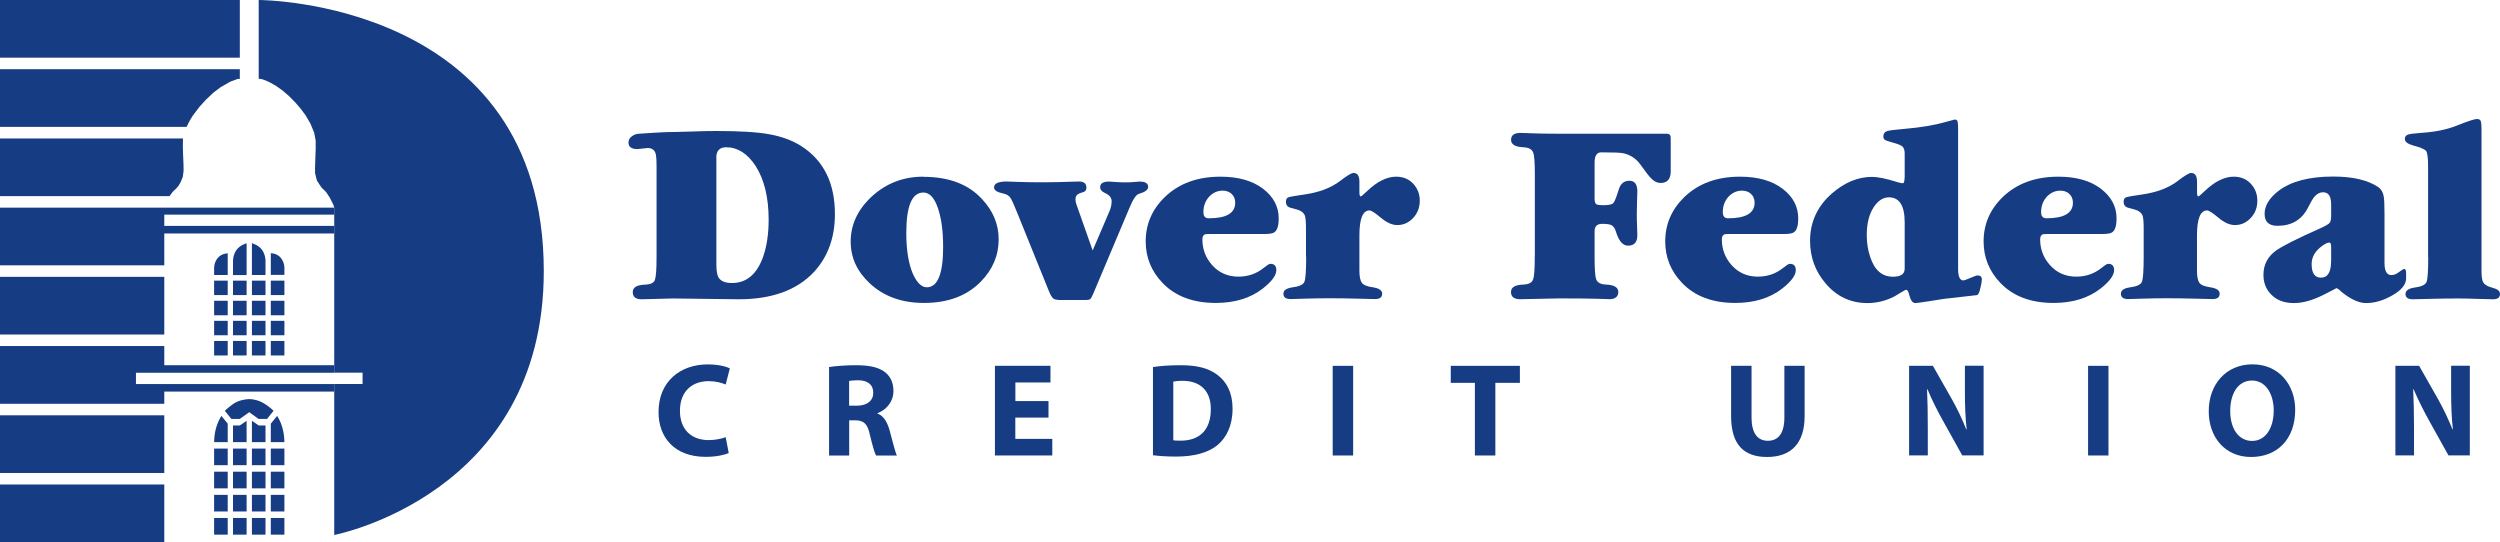 <svg width="332" height="72" viewBox="0 0 332 72" fill="none" xmlns="http://www.w3.org/2000/svg">
<g clip-path="url(#clip0_333_78)">
<path d="M87.191 34.119V22.095C87.191 21.204 87.146 20.61 87.046 20.331C86.884 19.881 86.541 19.656 86.017 19.656C85.945 19.656 85.71 19.674 85.313 19.728C84.907 19.773 84.681 19.8 84.636 19.8C83.86 19.8 83.463 19.503 83.463 18.918C83.463 18.594 83.616 18.306 83.923 18.09C84.23 17.865 84.564 17.757 84.916 17.757C84.889 17.757 85.34 17.73 86.261 17.667C87.182 17.604 87.976 17.568 88.635 17.541C89.041 17.541 90.079 17.523 91.758 17.469C93.013 17.415 94.159 17.397 95.198 17.397C98.267 17.397 100.614 17.541 102.221 17.838C103.827 18.135 105.208 18.648 106.373 19.377C109.379 21.285 110.877 24.3 110.877 28.431C110.877 31.545 109.948 34.11 108.079 36.135C105.813 38.538 102.491 39.744 98.113 39.744C97.644 39.744 96.163 39.726 93.681 39.69C91.199 39.654 89.754 39.636 89.357 39.636C89.141 39.636 88.445 39.654 87.263 39.69C86.08 39.726 85.394 39.744 85.205 39.744C84.428 39.744 84.031 39.429 84.031 38.79C84.031 38.151 84.573 37.845 85.665 37.8C86.396 37.773 86.839 37.566 86.974 37.161C87.118 36.765 87.191 35.748 87.191 34.119ZM95.134 20.934V35.037C95.134 35.91 95.225 36.513 95.414 36.846C95.721 37.341 96.326 37.584 97.22 37.584C99.133 37.584 100.505 36.423 101.336 34.119C101.832 32.706 102.076 31.059 102.076 29.169C102.076 26.226 101.498 23.841 100.343 22.032C99.251 20.385 97.951 19.557 96.443 19.557C95.568 19.557 95.125 20.016 95.125 20.934H95.134Z" fill="#163C84"/>
<path d="M122.621 23.481C126.024 23.481 128.642 24.48 130.457 26.487C131.901 28.044 132.623 29.808 132.623 31.788C132.623 33.93 131.82 35.82 130.213 37.44C128.371 39.303 125.862 40.23 122.694 40.23C119.76 40.23 117.377 39.366 115.526 37.647C113.82 36.072 112.972 34.218 112.972 32.094C112.972 29.808 113.919 27.801 115.806 26.064C117.702 24.336 119.967 23.463 122.612 23.463V23.481H122.621ZM122.621 25.569C121.105 25.569 120.356 27.36 120.356 30.942C120.356 33.21 120.653 35.019 121.24 36.387C121.782 37.566 122.396 38.151 123.082 38.151C124.526 38.151 125.248 36.36 125.248 32.778C125.248 30.681 125.013 28.953 124.544 27.603C124.075 26.244 123.434 25.569 122.63 25.569H122.621Z" fill="#163C84"/>
<path d="M142.977 27.225L145.107 33.264L147.346 28.035C147.536 27.585 147.626 27.153 147.626 26.73C147.626 26.253 147.328 25.893 146.741 25.632C146.317 25.443 146.1 25.182 146.1 24.849C146.1 24.354 146.497 24.111 147.301 24.111C147.346 24.111 147.608 24.129 148.077 24.165C148.556 24.201 149.034 24.219 149.53 24.219C149.928 24.219 150.316 24.201 150.677 24.165C151.047 24.129 151.264 24.111 151.336 24.111C152.094 24.111 152.473 24.345 152.473 24.822C152.473 25.2 152.076 25.506 151.264 25.74C150.885 25.83 150.46 26.46 149.991 27.612L145.17 39.033C145.008 39.411 144.873 39.645 144.782 39.717C144.692 39.798 144.484 39.843 144.178 39.843H140.883C140.359 39.843 140.016 39.771 139.854 39.627C139.691 39.483 139.502 39.159 139.285 38.637L135.096 28.278C134.645 27.144 134.329 26.46 134.14 26.208C133.95 25.956 133.643 25.785 133.219 25.695C132.415 25.533 132.009 25.263 132.009 24.885C132.009 24.363 132.578 24.102 133.715 24.102C133.643 24.102 134.131 24.12 135.169 24.156C136.207 24.192 137.308 24.21 138.463 24.21C139.619 24.21 141.28 24.174 143.284 24.102C143.943 24.102 144.277 24.372 144.277 24.921C144.277 25.2 144.168 25.389 143.961 25.47C143.744 25.551 143.537 25.632 143.32 25.695C142.986 25.839 142.823 26.082 142.823 26.433C142.823 26.694 142.869 26.955 142.968 27.216H142.977V27.225Z" fill="#163C84"/>
<path d="M168.117 31.077H160.877C160.408 31.077 160.119 31.077 160.029 31.113C159.794 31.203 159.677 31.437 159.677 31.788C159.677 33.084 160.101 34.218 160.949 35.181C161.87 36.225 163.044 36.738 164.461 36.738C165.743 36.738 166.862 36.351 167.828 35.568L168.081 35.388C168.361 35.154 168.577 35.037 168.713 35.037C169.236 35.037 169.498 35.316 169.498 35.883C169.498 36.567 168.893 37.377 167.693 38.322C166.059 39.591 163.983 40.23 161.446 40.23C158.449 40.23 156.093 39.348 154.387 37.575C152.897 36.018 152.148 34.182 152.148 32.058C152.148 29.772 152.997 27.801 154.703 26.154C156.571 24.363 159.027 23.463 162.078 23.463C164.443 23.463 166.32 23.994 167.72 25.056C169.11 26.118 169.814 27.432 169.814 29.016C169.814 29.934 169.633 30.537 169.281 30.816C169.092 30.978 168.704 31.068 168.108 31.068H168.117V31.077ZM160.525 28.989C162.872 28.989 164.037 28.296 164.037 26.919C164.037 26.397 163.847 25.983 163.468 25.668C163.161 25.434 162.791 25.317 162.367 25.317C161.735 25.317 161.157 25.551 160.661 26.028C160.092 26.604 159.812 27.315 159.812 28.17C159.812 28.719 160.047 28.989 160.516 28.989H160.525Z" fill="#163C84"/>
<path d="M173.434 34.083V30.438C173.434 29.52 173.389 28.917 173.289 28.638C173.127 28.242 172.775 27.963 172.224 27.819C171.61 27.675 171.231 27.558 171.087 27.468C170.879 27.324 170.771 27.099 170.771 26.793C170.771 26.487 170.879 26.289 171.096 26.208C171.312 26.127 171.998 26.001 173.163 25.839C175.158 25.56 176.756 24.957 177.965 24.03C178.886 23.319 179.482 22.968 179.743 22.968C180.267 22.968 180.529 23.355 180.529 24.138V25.551C180.529 25.902 180.583 26.082 180.709 26.082C180.782 26.082 181.061 25.848 181.558 25.371C182.903 24.093 184.185 23.463 185.403 23.463C186.342 23.463 187.1 23.778 187.678 24.399C188.256 25.029 188.545 25.776 188.545 26.64C188.545 27.558 188.247 28.332 187.66 28.953C187.064 29.583 186.369 29.889 185.566 29.889C184.88 29.889 184.149 29.565 183.381 28.917C182.614 28.269 182.109 27.945 181.874 27.945C180.971 27.945 180.529 29.052 180.529 31.266V35.937C180.529 36.693 180.628 37.224 180.836 37.53C181.034 37.836 181.54 38.052 182.343 38.16C183.147 38.286 183.553 38.565 183.553 39.006C183.553 39.483 183.237 39.717 182.596 39.717C182.452 39.717 181.702 39.699 180.348 39.663C178.985 39.627 177.73 39.609 176.575 39.609C175.42 39.609 174.336 39.627 173.199 39.663C172.062 39.699 171.466 39.717 171.394 39.717C170.753 39.717 170.437 39.483 170.437 39.006C170.437 38.556 170.834 38.277 171.646 38.16C172.54 38.043 173.073 37.8 173.226 37.422C173.379 37.044 173.461 35.928 173.461 34.065L173.434 34.083Z" fill="#163C84"/>
<path d="M203.827 34.02V23.202C203.827 21.6 203.755 20.619 203.611 20.268C203.448 19.818 203.006 19.584 202.302 19.557C201.218 19.512 200.668 19.179 200.668 18.567C200.668 17.955 201.092 17.649 201.941 17.649C201.968 17.649 202.473 17.667 203.466 17.703C204.459 17.739 205.533 17.757 206.698 17.757H221.303C221.592 17.757 221.764 17.847 221.836 18.036C221.863 18.081 221.872 18.306 221.872 18.711V22.743C221.872 23.778 221.421 24.3 220.527 24.3C220.103 24.3 219.696 24.111 219.317 23.733C219.056 23.499 218.559 22.86 217.828 21.825C217.232 21.024 216.465 20.529 215.517 20.34C215.138 20.268 214.181 20.232 212.646 20.232C212.06 20.232 211.762 20.682 211.762 21.573V26.379C211.762 26.784 211.843 27.027 211.988 27.117C212.141 27.216 212.439 27.252 212.863 27.252C213.594 27.252 214.046 27.171 214.226 26.991C214.407 26.811 214.65 26.217 214.957 25.209C215.192 24.408 215.661 24.003 216.375 24.003C217.088 24.003 217.44 24.471 217.44 25.416C217.44 25.506 217.422 25.92 217.404 26.631C217.377 27.351 217.368 27.918 217.368 28.35C217.368 28.872 217.368 29.448 217.404 30.096C217.422 30.744 217.44 31.131 217.44 31.248C217.44 32.166 217.025 32.625 216.203 32.625C215.517 32.625 214.984 32.013 214.605 30.789C214.461 30.294 214.235 29.988 213.928 29.871C213.739 29.781 213.351 29.727 212.755 29.727C212.087 29.727 211.762 30.06 211.762 30.717V34.146C211.762 35.748 211.834 36.729 211.969 37.08C212.132 37.53 212.574 37.764 213.278 37.791C214.371 37.836 214.912 38.169 214.912 38.781C214.912 39.393 214.497 39.735 213.676 39.735C213.91 39.735 213.423 39.717 212.222 39.681C211.013 39.645 209.316 39.627 207.113 39.627C206.644 39.627 205.777 39.645 204.522 39.681C203.268 39.717 202.392 39.735 201.895 39.735C201.065 39.735 200.659 39.42 200.659 38.781C200.659 38.142 201.2 37.836 202.293 37.791C203.024 37.764 203.466 37.53 203.602 37.08C203.746 36.729 203.818 35.703 203.818 34.002V34.02H203.827Z" fill="#163C84"/>
<path d="M237.091 31.077H229.861C229.391 31.077 229.102 31.077 229.012 31.113C228.777 31.203 228.66 31.437 228.66 31.788C228.66 33.084 229.084 34.218 229.933 35.181C230.854 36.225 232.027 36.738 233.444 36.738C234.717 36.738 235.846 36.351 236.811 35.568L237.064 35.388C237.344 35.154 237.561 35.037 237.696 35.037C238.22 35.037 238.481 35.316 238.481 35.883C238.481 36.567 237.877 37.377 236.676 38.322C235.042 39.591 232.966 40.23 230.438 40.23C227.432 40.23 225.086 39.348 223.379 37.575C221.89 36.018 221.141 34.182 221.141 32.058C221.141 29.772 221.998 27.801 223.695 26.154C225.564 24.363 228.019 23.463 231.07 23.463C233.435 23.463 235.313 23.994 236.712 25.056C238.111 26.118 238.806 27.432 238.806 29.016C238.806 29.934 238.635 30.537 238.274 30.816C238.084 30.978 237.696 31.068 237.1 31.068H237.091V31.077ZM229.5 28.989C231.847 28.989 233.011 28.296 233.011 26.919C233.011 26.397 232.822 25.983 232.442 25.668C232.136 25.434 231.765 25.317 231.341 25.317C230.7 25.317 230.132 25.551 229.635 26.028C229.066 26.604 228.787 27.315 228.787 28.17C228.787 28.719 229.021 28.989 229.491 28.989H229.5Z" fill="#163C84"/>
<path d="M252.942 23.616V20.403C252.942 19.998 252.861 19.71 252.699 19.512C252.536 19.323 252.139 19.152 251.525 18.981C250.911 18.81 250.541 18.693 250.424 18.63C250.207 18.54 250.108 18.369 250.108 18.135C250.108 17.757 250.28 17.514 250.641 17.397C250.875 17.325 251.625 17.226 252.87 17.118C255.091 16.929 256.923 16.623 258.368 16.2C258.395 16.2 258.593 16.146 258.972 16.038C259.352 15.93 259.55 15.876 259.577 15.876C259.794 15.876 259.92 15.957 259.965 16.128C260.011 16.299 260.038 16.659 260.038 17.226V35.721C260.038 36.738 260.272 37.242 260.742 37.242C260.832 37.242 261.148 37.134 261.662 36.909C262.186 36.684 262.502 36.576 262.619 36.576C262.998 36.576 263.188 36.756 263.188 37.107C263.188 37.341 263.134 37.71 263.007 38.205C262.872 38.844 262.701 39.177 262.511 39.195C261.256 39.339 259.803 39.501 258.151 39.69C258.007 39.717 257.348 39.816 256.165 40.005C255.1 40.167 254.504 40.248 254.36 40.248C254.008 40.248 253.746 39.915 253.574 39.258C253.457 38.736 253.313 38.484 253.15 38.484C253.078 38.484 252.825 38.61 252.401 38.871L251.579 39.366C250.424 39.96 249.232 40.248 248.005 40.248C245.757 40.248 243.907 39.375 242.435 37.629C241.063 36.027 240.377 34.146 240.377 31.977C240.377 29.475 241.352 27.378 243.284 25.686C244.963 24.228 246.732 23.49 248.601 23.49C249.377 23.49 250.478 23.715 251.904 24.165C252.284 24.282 252.536 24.336 252.681 24.336C252.843 24.336 252.924 24.102 252.924 23.625H252.942V23.616ZM252.942 35.676V29.529C252.942 27.315 252.247 26.208 250.848 26.208C250.045 26.208 249.35 26.676 248.772 27.603C248.194 28.53 247.905 29.736 247.905 31.23C247.905 32.265 248.059 33.237 248.366 34.128C248.935 35.874 249.937 36.747 251.381 36.747C252.419 36.747 252.942 36.396 252.942 35.685V35.676Z" fill="#163C84"/>
<path d="M279.364 31.077H272.134C271.664 31.077 271.375 31.077 271.285 31.113C271.05 31.203 270.933 31.437 270.933 31.788C270.933 33.084 271.357 34.218 272.215 35.181C273.136 36.225 274.309 36.738 275.726 36.738C276.999 36.738 278.128 36.351 279.093 35.568L279.337 35.388C279.617 35.154 279.834 35.037 279.978 35.037C280.493 35.037 280.754 35.316 280.754 35.883C280.754 36.567 280.15 37.377 278.949 38.322C277.315 39.591 275.239 40.23 272.711 40.23C269.705 40.23 267.358 39.348 265.652 37.575C264.163 36.018 263.423 34.182 263.423 32.058C263.423 29.772 264.271 27.801 265.977 26.154C267.846 24.363 270.301 23.463 273.352 23.463C275.717 23.463 277.595 23.994 278.985 25.056C280.384 26.118 281.079 27.432 281.079 29.016C281.079 29.934 280.899 30.537 280.547 30.816C280.357 30.978 279.969 31.068 279.373 31.068L279.364 31.077ZM271.773 28.989C274.111 28.989 275.284 28.296 275.284 26.919C275.284 26.397 275.094 25.983 274.715 25.668C274.408 25.434 274.038 25.317 273.614 25.317C272.973 25.317 272.414 25.551 271.908 26.028C271.339 26.604 271.059 27.315 271.059 28.17C271.059 28.719 271.294 28.989 271.773 28.989Z" fill="#163C84"/>
<path d="M284.681 34.083V30.438C284.681 29.52 284.636 28.917 284.537 28.638C284.374 28.242 284.013 27.963 283.471 27.819C282.858 27.675 282.478 27.558 282.334 27.468C282.126 27.324 282.018 27.099 282.018 26.793C282.018 26.487 282.126 26.289 282.334 26.208C282.551 26.127 283.237 26.001 284.401 25.839C286.396 25.56 288.003 24.957 289.204 24.03C290.124 23.319 290.72 22.968 290.982 22.968C291.505 22.968 291.767 23.355 291.767 24.138V25.551C291.767 25.902 291.83 26.082 291.939 26.082C292.011 26.082 292.291 25.848 292.787 25.371C294.123 24.093 295.414 23.463 296.633 23.463C297.571 23.463 298.33 23.778 298.907 24.399C299.485 25.029 299.774 25.776 299.774 26.64C299.774 27.558 299.485 28.332 298.889 28.953C298.303 29.583 297.599 29.889 296.795 29.889C296.109 29.889 295.387 29.565 294.611 28.917C293.843 28.269 293.338 27.945 293.103 27.945C292.209 27.945 291.758 29.052 291.758 31.266V35.937C291.758 36.693 291.857 37.224 292.056 37.53C292.255 37.836 292.76 38.052 293.564 38.16C294.367 38.286 294.773 38.565 294.773 39.006C294.773 39.483 294.457 39.717 293.816 39.717C293.672 39.717 292.923 39.699 291.569 39.663C290.206 39.627 288.951 39.609 287.786 39.609C286.622 39.609 285.548 39.627 284.419 39.663C283.282 39.699 282.686 39.717 282.614 39.717C281.973 39.717 281.657 39.483 281.657 39.006C281.657 38.556 282.054 38.277 282.867 38.16C283.769 38.043 284.293 37.8 284.446 37.422C284.6 37.044 284.681 35.928 284.681 34.065V34.083Z" fill="#163C84"/>
<path d="M309.577 28.863V27.162C309.577 26.073 309.225 25.533 308.512 25.533C308.088 25.533 307.709 25.722 307.375 26.1C307.158 26.343 306.869 26.838 306.49 27.594C305.678 29.187 304.333 29.988 302.446 29.988C301.309 29.988 300.74 29.457 300.74 28.395C300.74 27.333 301.354 26.298 302.581 25.353C304.233 24.084 306.662 23.445 309.848 23.445C312.475 23.445 314.47 23.922 315.842 24.858C316.221 25.119 316.456 25.524 316.555 26.064C316.627 26.442 316.663 27.234 316.663 28.431V34.938C316.663 36 316.97 36.531 317.584 36.531C317.909 36.531 318.252 36.396 318.595 36.126C318.938 35.856 319.173 35.721 319.29 35.721C319.453 35.721 319.534 35.919 319.534 36.324V36.963C319.534 37.764 318.938 38.511 317.738 39.204C316.546 39.897 315.372 40.248 314.208 40.248C313.26 40.248 312.159 39.744 310.913 38.727C310.606 38.421 310.39 38.268 310.272 38.268C310.29 38.268 309.731 38.565 308.566 39.15C307.122 39.879 305.813 40.248 304.63 40.248C303.358 40.248 302.347 39.87 301.616 39.114C300.929 38.43 300.586 37.557 300.586 36.495C300.586 35.172 301.128 34.11 302.211 33.309C302.997 32.724 305.001 31.707 308.241 30.267C308.855 29.988 309.234 29.763 309.361 29.61C309.487 29.457 309.559 29.214 309.559 28.881L309.577 28.863ZM309.577 34.686V32.778C309.577 32.4 309.496 32.211 309.333 32.211C309.045 32.211 308.638 32.436 308.088 32.886C307.357 33.498 306.986 34.227 306.986 35.073C306.986 36.279 307.402 36.873 308.223 36.873C309.117 36.873 309.568 36.144 309.568 34.686H309.577Z" fill="#163C84"/>
<path d="M322.45 34.119V22.068C322.45 20.961 322.359 20.286 322.188 20.052C322.007 19.818 321.457 19.584 320.536 19.341C319.751 19.125 319.362 18.837 319.362 18.459C319.362 18.153 319.516 17.955 319.823 17.856C320.057 17.784 320.653 17.712 321.592 17.64C323.388 17.523 324.941 17.208 326.241 16.686C327.703 16.101 328.606 15.804 328.94 15.804C329.202 15.804 329.364 15.894 329.436 16.065C329.509 16.245 329.545 16.605 329.545 17.145V35.991C329.545 36.72 329.617 37.215 329.761 37.476C329.951 37.809 330.366 38.052 331.025 38.223C331.675 38.385 332 38.655 332 39.033C332 39.51 331.693 39.744 331.079 39.744C330.772 39.744 330.086 39.726 329.003 39.69C327.929 39.654 327.062 39.636 326.394 39.636C325.311 39.636 324.065 39.654 322.675 39.69C321.285 39.726 320.518 39.744 320.409 39.744C319.769 39.744 319.453 39.51 319.453 39.033C319.453 38.583 319.859 38.304 320.662 38.187C321.556 38.07 322.088 37.827 322.242 37.449C322.395 37.071 322.468 35.964 322.468 34.128H322.45V34.119Z" fill="#163C84"/>
<path d="M96.777 60.156C96.281 60.399 95.162 60.669 93.708 60.669C89.583 60.669 87.453 58.104 87.453 54.72C87.453 50.652 90.359 48.393 93.979 48.393C95.378 48.393 96.443 48.672 96.922 48.924L96.371 51.066C95.82 50.832 95.062 50.616 94.105 50.616C91.966 50.616 90.296 51.912 90.296 54.558C90.296 56.943 91.713 58.446 94.123 58.446C94.936 58.446 95.847 58.266 96.371 58.059L96.777 60.165V60.156Z" fill="#163C84"/>
<path d="M110.083 48.744C110.95 48.609 112.24 48.501 113.685 48.501C115.454 48.501 116.7 48.771 117.548 49.437C118.261 50.004 118.649 50.832 118.649 51.93C118.649 53.451 117.566 54.495 116.537 54.864V54.918C117.368 55.251 117.828 56.052 118.135 57.141C118.505 58.482 118.875 60.039 119.11 60.498H116.348C116.149 60.165 115.869 59.193 115.517 57.726C115.201 56.241 114.687 55.836 113.585 55.818H112.773V60.498H110.101V48.753H110.083V48.744ZM112.755 53.874H113.82C115.165 53.874 115.968 53.199 115.968 52.164C115.968 51.066 115.228 50.517 113.983 50.499C113.324 50.499 112.953 50.553 112.764 50.589V53.874H112.755Z" fill="#163C84"/>
<path d="M139.231 55.458H134.835V58.284H139.745V60.489H132.127V48.582H139.502V50.787H134.844V53.262H139.24V55.449L139.231 55.458Z" fill="#163C84"/>
<path d="M153.114 48.744C154.107 48.582 155.398 48.501 156.77 48.501C159.036 48.501 160.507 48.906 161.663 49.779C162.908 50.697 163.685 52.164 163.685 54.27C163.685 56.547 162.854 58.122 161.699 59.094C160.444 60.138 158.53 60.633 156.183 60.633C154.784 60.633 153.791 60.543 153.114 60.453V48.753V48.744ZM155.822 58.464C156.057 58.518 156.427 58.518 156.761 58.518C159.207 58.536 160.796 57.186 160.796 54.351C160.814 51.876 159.361 50.571 157.041 50.571C156.436 50.571 156.048 50.625 155.813 50.679V58.473H155.822V58.464Z" fill="#163C84"/>
<path d="M179.698 48.582V60.489H176.981V48.582H179.698Z" fill="#163C84"/>
<path d="M195.865 50.841H192.661V48.582H201.841V50.841H198.583V60.489H195.865V50.841Z" fill="#163C84"/>
<path d="M232.605 48.582V55.44C232.605 57.492 233.381 58.536 234.771 58.536C236.161 58.536 236.965 57.546 236.965 55.44V48.582H239.655V55.26C239.655 58.932 237.795 60.687 234.672 60.687C231.549 60.687 229.888 59.022 229.888 55.224V48.582H232.605Z" fill="#163C84"/>
<path d="M253.529 60.489V48.582H256.689L259.171 52.947C259.884 54.198 260.588 55.683 261.121 57.024H261.175C260.994 55.449 260.94 53.838 260.94 52.056V48.573H263.423V60.48H260.588L258.034 55.89C257.321 54.621 256.544 53.082 255.967 51.687L255.912 51.705C255.985 53.28 256.012 54.954 256.012 56.898V60.48H253.529V60.489Z" fill="#163C84"/>
<path d="M280.005 48.582V60.489H277.297V48.582H280.005Z" fill="#163C84"/>
<path d="M304.802 54.414C304.802 58.32 302.428 60.687 298.935 60.687C295.441 60.687 293.32 58.014 293.32 54.621C293.32 51.057 295.604 48.384 299.133 48.384C302.663 48.384 304.802 51.129 304.802 54.405V54.414ZM296.172 54.576C296.172 56.907 297.274 58.554 299.079 58.554C300.884 58.554 301.949 56.826 301.949 54.513C301.949 52.371 300.92 50.535 299.061 50.535C297.201 50.535 296.172 52.272 296.172 54.585V54.576Z" fill="#163C84"/>
<path d="M318.108 60.489V48.582H321.258L323.74 52.947C324.445 54.198 325.158 55.683 325.69 57.024H325.744C325.564 55.449 325.51 53.838 325.51 52.056V48.573H327.992V60.48H325.158L322.603 55.89C321.899 54.621 321.114 53.082 320.527 51.687L320.473 51.705C320.545 53.28 320.581 54.954 320.581 56.898V60.48H318.099H318.108V60.489Z" fill="#163C84"/>
<path d="M44.385 71.046V50.994H48.149V49.491H44.385V27.567L44.268 27.18L43.798 26.253L43.311 25.515L42.688 24.894L42.083 23.976L41.84 22.986V22.203L41.885 20.763L41.921 19.845V18.684L41.731 17.649L41.226 16.416L40.585 15.318L39.962 14.472L39.267 13.662L38.364 12.744L37.48 11.988L36.676 11.421L35.945 10.998L35.295 10.692L34.663 10.476H34.356V0C34.356 0 72.215 0 72.215 36C72.215 65.727 44.385 71.046 44.385 71.046Z" fill="#163C84"/>
<path d="M25.14 16.119L24.779 16.848H0V9.189H31.847V10.485H31.54L30.583 10.845L29.319 11.565L28.308 12.33L27.306 13.284L26.467 14.211L25.573 15.399L25.14 16.119Z" fill="#163C84"/>
<path d="M31.847 0H0V7.659H31.847V0Z" fill="#163C84"/>
<path d="M21.818 35.235H0V27.576H44.385V28.503H21.818V29.997H44.385V31.005H21.818V35.235Z" fill="#163C84"/>
<path d="M22.513 26.046H0V18.387H24.3L24.282 19.53L24.318 20.637L24.364 21.726L24.382 22.68L24.328 23.085L24.273 23.499L24.012 24.138L23.723 24.651L23.416 25.011L22.946 25.461L22.513 26.046Z" fill="#163C84"/>
<path d="M21.818 53.622H0V45.954H21.818V48.501H44.385V49.5H18.054V51.003H44.385V52.002H21.818V53.622Z" fill="#163C84"/>
<path d="M21.818 36.765H0V44.424H21.818V36.765Z" fill="#163C84"/>
<path d="M21.818 64.341H0V72H21.818V64.341Z" fill="#163C84"/>
<path d="M21.818 55.152H0V62.811H21.818V55.152Z" fill="#163C84"/>
<path d="M30.24 45.279H28.435V47.205H30.24V45.279Z" fill="#163C84"/>
<path d="M32.75 45.279H30.944V47.205H32.75V45.279Z" fill="#163C84"/>
<path d="M35.259 45.279H33.454V47.205H35.259V45.279Z" fill="#163C84"/>
<path d="M37.769 45.279H35.963V47.205H37.769V45.279Z" fill="#163C84"/>
<path d="M30.24 42.606H28.435V44.523H30.24V42.606Z" fill="#163C84"/>
<path d="M32.75 42.606H30.944V44.523H32.75V42.606Z" fill="#163C84"/>
<path d="M35.259 42.606H33.454V44.523H35.259V42.606Z" fill="#163C84"/>
<path d="M37.769 42.606H35.963V44.523H37.769V42.606Z" fill="#163C84"/>
<path d="M30.24 39.942H28.435V41.868H30.24V39.942Z" fill="#163C84"/>
<path d="M32.75 39.942H30.944V41.868H32.75V39.942Z" fill="#163C84"/>
<path d="M35.259 39.942H33.454V41.868H35.259V39.942Z" fill="#163C84"/>
<path d="M37.769 39.942H35.963V41.868H37.769V39.942Z" fill="#163C84"/>
<path d="M30.24 37.269H28.435V39.186H30.24V37.269Z" fill="#163C84"/>
<path d="M32.75 37.269H30.944V39.186H32.75V37.269Z" fill="#163C84"/>
<path d="M35.259 37.269H33.454V39.186H35.259V37.269Z" fill="#163C84"/>
<path d="M37.769 37.269H35.963V39.186H37.769V37.269Z" fill="#163C84"/>
<path d="M37.29 34.245C36.794 33.624 35.963 33.624 35.963 33.624V36.504H37.769V35.541C37.769 35.541 37.787 34.857 37.29 34.236V34.245Z" fill="#163C84"/>
<path d="M28.913 34.263C29.419 33.642 30.24 33.642 30.24 33.642V36.522H28.435V35.559C28.435 35.559 28.417 34.875 28.913 34.254V34.263Z" fill="#163C84"/>
<path d="M31.423 33.165C31.91 32.517 32.75 32.31 32.75 32.31V36.531H30.944V34.605C30.944 34.605 30.944 33.813 31.423 33.165Z" fill="#163C84"/>
<path d="M34.781 33.156C34.293 32.508 33.454 32.301 33.454 32.301V36.522H35.259V34.596C35.259 34.596 35.259 33.804 34.781 33.156Z" fill="#163C84"/>
<path d="M30.24 68.787H28.435V71.001H30.24V68.787Z" fill="#163C84"/>
<path d="M32.749 68.787H30.944V71.001H32.749V68.787Z" fill="#163C84"/>
<path d="M35.259 68.787H33.454V71.001H35.259V68.787Z" fill="#163C84"/>
<path d="M37.769 68.787H35.963V71.001H37.769V68.787Z" fill="#163C84"/>
<path d="M30.24 65.718H28.435V67.923H30.24V65.718Z" fill="#163C84"/>
<path d="M32.749 65.718H30.944V67.923H32.749V65.718Z" fill="#163C84"/>
<path d="M35.259 65.718H33.454V67.923H35.259V65.718Z" fill="#163C84"/>
<path d="M37.769 65.718H35.963V67.923H37.769V65.718Z" fill="#163C84"/>
<path d="M30.24 62.64H28.435V64.854H30.24V62.64Z" fill="#163C84"/>
<path d="M32.749 62.64H30.944V64.854H32.749V62.64Z" fill="#163C84"/>
<path d="M35.259 62.64H33.454V64.854H35.259V62.64Z" fill="#163C84"/>
<path d="M37.769 62.64H35.963V64.854H37.769V62.64Z" fill="#163C84"/>
<path d="M30.24 59.571H28.435V61.776H30.24V59.571Z" fill="#163C84"/>
<path d="M32.749 59.571H30.944V61.776H32.749V59.571Z" fill="#163C84"/>
<path d="M35.259 59.571H33.454V61.776H35.259V59.571Z" fill="#163C84"/>
<path d="M37.769 59.571H35.963V61.776H37.769V59.571Z" fill="#163C84"/>
<path d="M28.922 56.178L29.049 55.872L29.22 55.548L29.401 55.233L30.24 56.259V58.716H28.435L28.462 58.131L28.525 57.609L28.615 57.15L28.697 56.826L28.796 56.502L28.922 56.178Z" fill="#163C84"/>
<path d="M37.29 56.178L37.155 55.872L36.992 55.548L36.803 55.233L35.963 56.259V58.716H37.769L37.741 58.131L37.678 57.609L37.588 57.15L37.507 56.826L37.407 56.502L37.29 56.178Z" fill="#163C84"/>
<path d="M30.944 56.502H31.847L32.749 55.881V58.716H30.944V56.502Z" fill="#163C84"/>
<path d="M35.259 56.502H34.356L33.454 55.881V58.716H35.259V56.502Z" fill="#163C84"/>
<path d="M35.458 55.638H34.347L33.093 54.738L31.838 55.638H30.727L29.861 54.558C29.861 54.558 30.718 53.694 31.486 53.352C32.262 53.01 33.093 53.001 33.093 53.001C33.093 53.001 33.797 52.965 34.708 53.379C35.81 53.964 36.324 54.558 36.324 54.558L35.458 55.638Z" fill="#163C84"/>
</g>
<defs>
<clipPath id="clip0_333_78">
<rect width="332" height="72" fill="white"/>
</clipPath>
</defs>
</svg>
